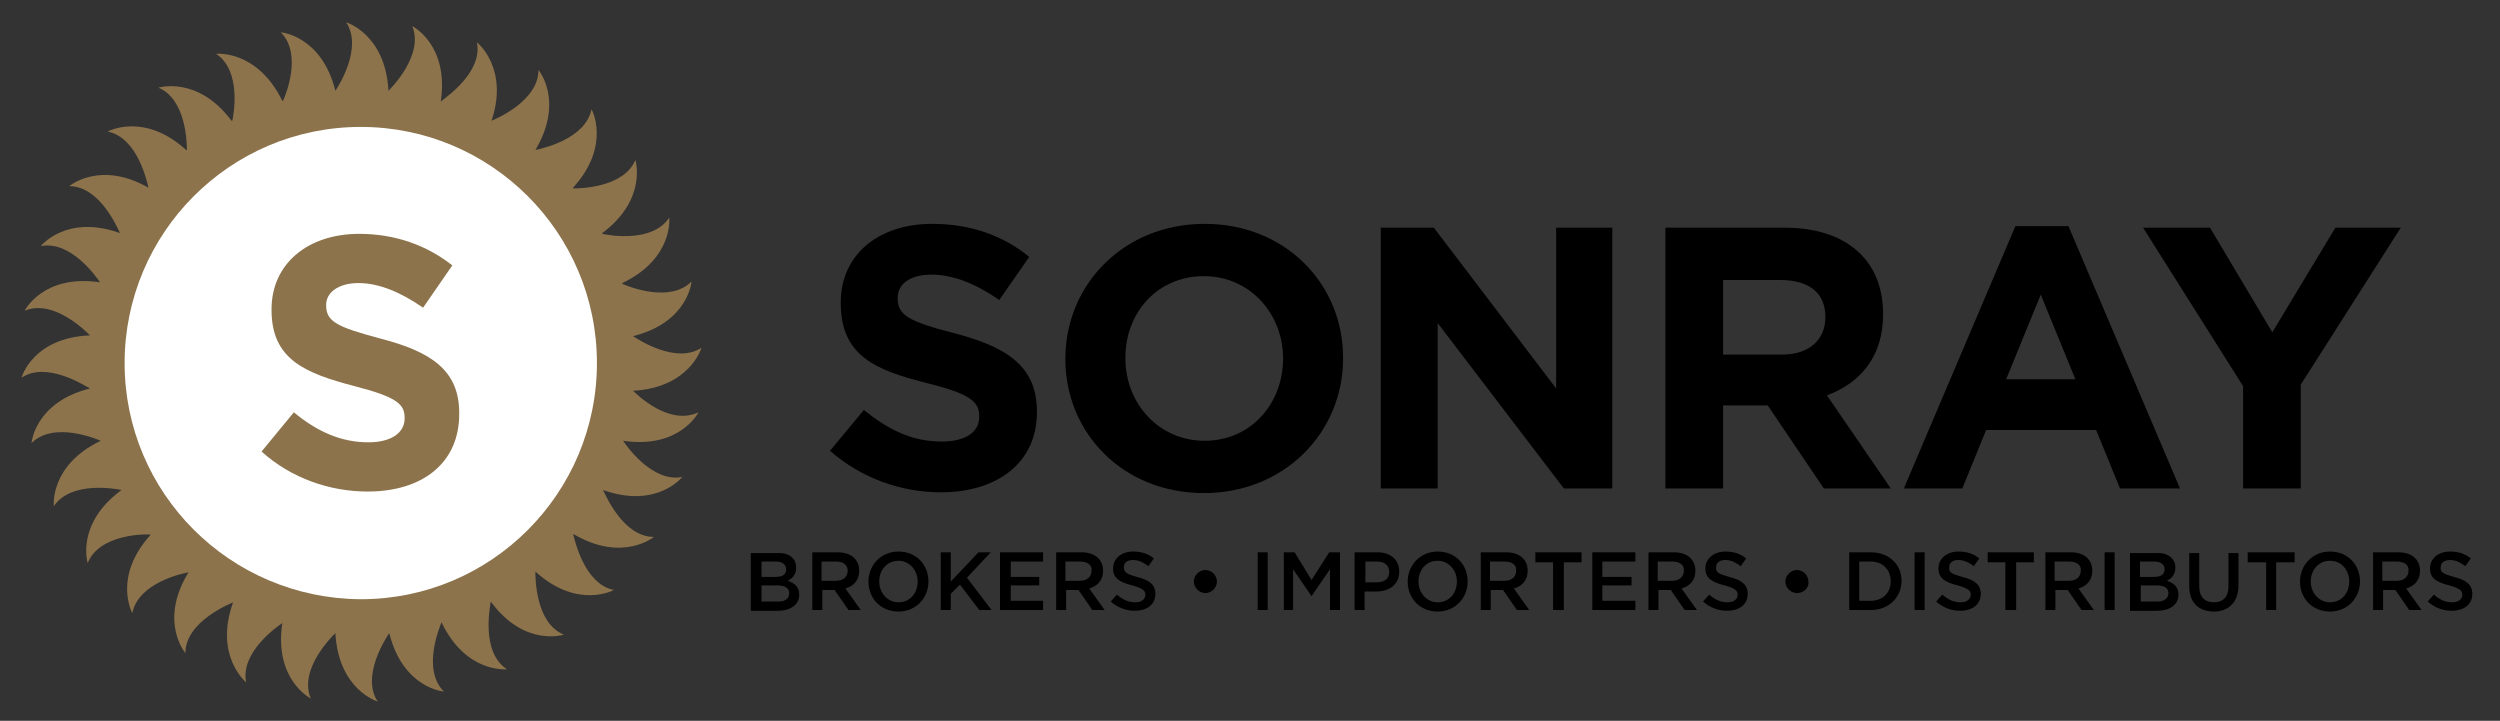 <?xml version="1.0" encoding="utf-8"?>
<!-- Generator: Adobe Illustrator 26.0.3, SVG Export Plug-In . SVG Version: 6.00 Build 0)  -->
<svg version="1.1" id="Layer_1" xmlns="http://www.w3.org/2000/svg" xmlns:xlink="http://www.w3.org/1999/xlink" x="0px" y="0px"
	 viewBox="0 0 325 93.7" style="enable-background:new 0 0 325 93.7;" xml:space="preserve">
<rect x="0" y="0" width="325" height="93.7" fill="#333333" stroke="none"/>
<style type="text/css">
	.st0{fill:#8C734B;}
	.st1{fill:#FFFFFF;}
</style>
<g>
	<path d="M122.3,64c-5.1,0-10.3-1.8-14.4-5.4l4.4-5.3c3.1,2.5,6.2,4.1,10.1,4.1c3.1,0,4.9-1.2,4.9-3.2v-0.1c0-1.9-1.2-2.9-6.8-4.3
		c-6.8-1.7-11.2-3.6-11.2-10.4v-0.1c0-6.2,4.9-10.2,11.9-10.2c4.9,0,9.2,1.5,12.6,4.3l-3.9,5.6c-3-2.1-6-3.3-8.8-3.3
		c-2.9,0-4.4,1.3-4.4,3v0.1c0,2.2,1.5,3,7.3,4.5c6.9,1.8,10.8,4.3,10.8,10.2v0.1C134.8,60.2,129.6,64,122.3,64"/>
	<path d="M166.8,46.6c0-5.8-4.3-10.7-10.3-10.7s-10.2,4.7-10.2,10.6v0.1c0,5.8,4.3,10.7,10.3,10.7S166.8,52.5,166.8,46.6L166.8,46.6
		z M156.5,64.1c-10.5,0-18-7.8-18-17.4v-0.1c0-9.6,7.6-17.5,18.1-17.5s18,7.8,18,17.4v0.1C174.6,56.2,167,64.1,156.5,64.1"/>
</g>
<polygon points="203.3,63.5 186.9,42 186.9,63.5 179.5,63.5 179.5,29.6 186.4,29.6 202.3,50.5 202.3,29.6 209.6,29.6 209.6,63.5 "/>
<g>
	<path d="M237.3,41.2c0-3.2-2.2-4.8-5.9-4.8H224v9.7h7.6C235.2,46.1,237.3,44.2,237.3,41.2L237.3,41.2z M237.1,63.5l-7.3-10.8H224
		v10.8h-7.5V29.6h15.5c8,0,12.8,4.2,12.8,11.2v0.1c0,5.5-3,8.9-7.3,10.5l8.3,12.1H237.1z"/>
</g>
<path d="M265.3,38.3l-4.5,11h9L265.3,38.3z M275.6,63.5l-3.1-7.6h-14.3l-3.1,7.6h-7.6L262,29.4h6.9l14.5,34.1H275.6z"/>
<polygon points="299.1,50 299.1,63.5 291.6,63.5 291.6,50.2 278.6,29.6 287.3,29.6 295.4,43.2 303.6,29.6 312.1,29.6 "/>
<g>
	<path d="M102.6,77.1c0-0.6-0.5-1-1.5-1H99v2.1h2.2C102.1,78.2,102.6,77.8,102.6,77.1 M102.2,74c0-0.6-0.5-1-1.3-1H99v2h1.8
		C101.7,75,102.2,74.7,102.2,74 M103.5,73.8c0,0.9-0.5,1.4-1.1,1.7c0.9,0.3,1.5,0.8,1.5,1.8c0,1.3-1.1,2.1-2.8,2.1h-3.5v-7.5h3.4
		C102.6,71.8,103.5,72.6,103.5,73.8"/>
	<path d="M108.7,73h-1.9v2.5h1.9c0.9,0,1.5-0.5,1.5-1.3C110.2,73.5,109.7,73,108.7,73 M110.3,79.3l-1.8-2.6h-1.6v2.6h-1.3v-7.5h3.3
		c1.7,0,2.8,0.9,2.8,2.4c0,1.2-0.7,2-1.8,2.3l2,2.8H110.3z"/>
	<path d="M116.8,72.9c-1.5,0-2.5,1.2-2.5,2.7c0,1.5,1.1,2.7,2.5,2.7c1.5,0,2.5-1.2,2.5-2.7C119.3,74.1,118.2,72.9,116.8,72.9
		 M116.8,79.5c-2.3,0-3.9-1.7-3.9-3.9c0-2.1,1.6-3.9,3.9-3.9c2.3,0,3.9,1.7,3.9,3.9C120.7,77.7,119.1,79.5,116.8,79.5"/>
</g>
<polygon points="128.9,79.3 127.3,79.3 124.8,76 123.6,77.2 123.6,79.3 122.3,79.3 122.3,71.8 123.6,71.8 123.6,75.6 127.2,71.8 
	128.8,71.8 125.7,75.1 "/>
<polygon points="135.6,73 131.4,73 131.4,75 135.1,75 135.1,76.1 131.4,76.1 131.4,78.1 135.6,78.1 135.6,79.3 130,79.3 130,71.8 
	135.6,71.8 "/>
<g>
	<path d="M140.4,73h-1.9v2.5h1.9c0.9,0,1.5-0.5,1.5-1.3C142,73.5,141.4,73,140.4,73 M142,79.3l-1.8-2.6h-1.6v2.6h-1.3v-7.5h3.3
		c1.7,0,2.8,0.9,2.8,2.4c0,1.2-0.7,2-1.8,2.3l2,2.8H142z"/>
	<path d="M147.8,75c1.6,0.4,2.4,1,2.4,2.2c0,1.4-1.1,2.2-2.7,2.2c-1.1,0-2.2-0.4-3.1-1.2l0.8-0.9c0.7,0.6,1.4,1,2.4,1
		c0.8,0,1.3-0.4,1.3-1c0-0.5-0.3-0.8-1.7-1.2c-1.6-0.4-2.5-0.9-2.5-2.2c0-1.3,1.1-2.2,2.6-2.2c1.1,0,2,0.3,2.7,0.9l-0.7,1
		c-0.7-0.5-1.3-0.8-2-0.8c-0.8,0-1.2,0.4-1.2,0.9C146.1,74.4,146.4,74.6,147.8,75"/>
	<path d="M156.7,77.1c-0.8,0-1.5-0.7-1.5-1.5c0-0.8,0.7-1.5,1.5-1.5c0.8,0,1.5,0.7,1.5,1.5C158.2,76.4,157.5,77.1,156.7,77.1"/>
</g>
<rect x="163.5" y="71.8" width="1.3" height="7.5"/>
<polygon points="170.5,77.5 170.5,77.5 168.1,74 168.1,79.3 166.9,79.3 166.9,71.8 168.3,71.8 170.5,75.4 172.8,71.8 174.2,71.8 
	174.2,79.3 172.9,79.3 172.9,74 "/>
<g>
	<path d="M179,73h-1.5v2.7h1.5c1,0,1.6-0.5,1.6-1.3C180.6,73.5,180,73,179,73 M178.9,76.9h-1.5v2.4h-1.3v-7.5h3c1.7,0,2.8,1,2.8,2.5
		C181.9,76,180.6,76.9,178.9,76.9"/>
	<path d="M186.9,72.9c-1.5,0-2.5,1.2-2.5,2.7c0,1.5,1.1,2.7,2.5,2.7c1.5,0,2.5-1.2,2.5-2.7C189.4,74.1,188.3,72.9,186.9,72.9
		 M186.9,79.5c-2.3,0-3.9-1.7-3.9-3.9c0-2.1,1.6-3.9,3.9-3.9c2.3,0,3.9,1.7,3.9,3.9C190.8,77.7,189.2,79.5,186.9,79.5"/>
	<path d="M195.6,73h-1.9v2.5h1.9c0.9,0,1.5-0.5,1.5-1.3C197.2,73.5,196.6,73,195.6,73 M197.2,79.3l-1.8-2.6h-1.6v2.6h-1.3v-7.5h3.3
		c1.7,0,2.8,0.9,2.8,2.4c0,1.2-0.7,2-1.8,2.3l2,2.8H197.2z"/>
</g>
<polygon points="203.3,79.3 201.9,79.3 201.9,73.1 199.6,73.1 199.6,71.8 205.6,71.8 205.6,73.1 203.3,73.1 "/>
<polygon points="212.6,73 208.3,73 208.3,75 212.1,75 212.1,76.1 208.3,76.1 208.3,78.1 212.6,78.1 212.6,79.3 207,79.3 207,71.8 
	212.6,71.8 "/>
<g>
	<path d="M217.4,73h-1.9v2.5h1.9c0.9,0,1.5-0.5,1.5-1.3C219,73.5,218.4,73,217.4,73 M219,79.3l-1.8-2.6h-1.6v2.6h-1.3v-7.5h3.3
		c1.7,0,2.8,0.9,2.8,2.4c0,1.2-0.7,2-1.8,2.3l2,2.8H219z"/>
	<path d="M224.8,75c1.6,0.4,2.4,1,2.4,2.2c0,1.4-1.1,2.2-2.7,2.2c-1.1,0-2.2-0.4-3.1-1.2l0.8-0.9c0.7,0.6,1.4,1,2.4,1
		c0.8,0,1.3-0.4,1.3-1c0-0.5-0.3-0.8-1.7-1.2c-1.6-0.4-2.5-0.9-2.5-2.2c0-1.3,1.1-2.2,2.6-2.2c1.1,0,2,0.3,2.7,0.9l-0.7,1
		c-0.7-0.5-1.3-0.8-2-0.8c-0.8,0-1.2,0.4-1.2,0.9C223,74.4,223.4,74.6,224.8,75"/>
	<path d="M233.6,77.1c-0.8,0-1.5-0.7-1.5-1.5c0-0.8,0.7-1.5,1.5-1.5c0.8,0,1.5,0.7,1.5,1.5C235.2,76.4,234.5,77.1,233.6,77.1"/>
	<path d="M243.2,73h-1.5v5.1h1.5c1.6,0,2.6-1.1,2.6-2.5C245.8,74.1,244.8,73,243.2,73 M243.2,79.3h-2.8v-7.5h2.8c2.4,0,4,1.6,4,3.7
		S245.6,79.3,243.2,79.3"/>
</g>
<rect x="248.9" y="71.8" width="1.3" height="7.5"/>
<g>
	<path d="M255.1,75c1.6,0.4,2.4,1,2.4,2.2c0,1.4-1.1,2.2-2.7,2.2c-1.1,0-2.2-0.4-3.1-1.2l0.8-0.9c0.7,0.6,1.4,1,2.4,1
		c0.8,0,1.3-0.4,1.3-1c0-0.5-0.3-0.8-1.7-1.2c-1.6-0.4-2.5-0.9-2.5-2.2c0-1.3,1.1-2.2,2.6-2.2c1.1,0,2,0.3,2.7,0.9l-0.7,1
		c-0.7-0.5-1.3-0.8-2-0.8c-0.8,0-1.2,0.4-1.2,0.9C253.3,74.4,253.7,74.6,255.1,75"/>
</g>
<polygon points="262.1,79.3 260.7,79.3 260.7,73.1 258.4,73.1 258.4,71.8 264.4,71.8 264.4,73.1 262.1,73.1 "/>
<g>
	<path d="M269,73h-1.9v2.5h1.9c0.9,0,1.5-0.5,1.5-1.3C270.6,73.5,270,73,269,73 M270.6,79.3l-1.8-2.6h-1.6v2.6h-1.3v-7.5h3.3
		c1.7,0,2.8,0.9,2.8,2.4c0,1.2-0.7,2-1.8,2.3l2,2.8H270.6z"/>
</g>
<rect x="273.6" y="71.8" width="1.3" height="7.5"/>
<g>
	<path d="M281.9,77.1c0-0.6-0.5-1-1.5-1h-2.1v2.1h2.2C281.3,78.2,281.9,77.8,281.9,77.1 M281.4,74c0-0.6-0.5-1-1.3-1h-1.9v2h1.8
		C280.9,75,281.4,74.7,281.4,74 M282.8,73.8c0,0.9-0.5,1.4-1.1,1.7c0.9,0.3,1.5,0.8,1.5,1.8c0,1.3-1.1,2.1-2.8,2.1h-3.5v-7.5h3.4
		C281.8,71.8,282.8,72.6,282.8,73.8"/>
	<path d="M291,76.1c0,2.2-1.3,3.4-3.2,3.4c-1.9,0-3.2-1.1-3.2-3.3v-4.3h1.3v4.3c0,1.4,0.7,2.1,1.9,2.1c1.2,0,1.9-0.7,1.9-2.1v-4.3
		h1.3V76.1z"/>
</g>
<polygon points="295.9,79.3 294.6,79.3 294.6,73.1 292.2,73.1 292.2,71.8 298.3,71.8 298.3,73.1 295.9,73.1 "/>
<g>
	<path d="M302.9,72.9c-1.5,0-2.5,1.2-2.5,2.7c0,1.5,1.1,2.7,2.5,2.7c1.5,0,2.5-1.2,2.5-2.7C305.4,74.1,304.4,72.9,302.9,72.9
		 M302.9,79.5c-2.3,0-3.9-1.7-3.9-3.9c0-2.1,1.6-3.9,3.9-3.9c2.3,0,3.9,1.7,3.9,3.9C306.8,77.7,305.2,79.5,302.9,79.5"/>
	<path d="M311.6,73h-1.9v2.5h1.9c0.9,0,1.5-0.5,1.5-1.3C313.2,73.5,312.6,73,311.6,73 M313.2,79.3l-1.8-2.6h-1.6v2.6h-1.3v-7.5h3.3
		c1.7,0,2.8,0.9,2.8,2.4c0,1.2-0.7,2-1.8,2.3l2,2.8H313.2z"/>
	<path d="M319,75c1.6,0.4,2.4,1,2.4,2.2c0,1.4-1.1,2.2-2.7,2.2c-1.1,0-2.2-0.4-3.1-1.2l0.8-0.9c0.7,0.6,1.4,1,2.4,1
		c0.8,0,1.3-0.4,1.3-1c0-0.5-0.3-0.8-1.7-1.2c-1.6-0.4-2.5-0.9-2.5-2.2c0-1.3,1.1-2.2,2.6-2.2c1.1,0,2,0.3,2.7,0.9l-0.7,1
		c-0.7-0.5-1.3-0.8-2-0.8c-0.8,0-1.2,0.4-1.2,0.9C317.2,74.4,317.6,74.6,319,75"/>
	<path class="st0" d="M82.3,50.8C82.3,50.7,82.3,50.7,82.3,50.8c7.4-0.4,8.9-5.6,8.9-5.6c-3.3,2.2-8.3-1.1-8.9-1.5
		c7.2-1.8,7.6-7.1,7.6-7.1c-2.8,2.8-8.1,0.7-9,0.3c0,0,0-0.1,0-0.1c6.7-3.2,6.1-8.5,6.1-8.5c-2.2,3.3-7.8,2.3-8.7,2.1c0,0,0,0,0-0.1
		c5.9-4.4,4.3-9.5,4.3-9.5c-1.5,3.6-7.2,3.7-8.1,3.7c0,0,0,0,0-0.1c5-5.5,2.4-10.2,2.4-10.2c-0.8,3.9-6.4,5.1-7.3,5.3c0,0,0,0,0,0
		c3.8-6.4,0.4-10.4,0.4-10.4c0,4-5.4,6.3-6.1,6.6c0,0,0,0,0,0C66.2,8.8,62,5.5,62,5.5c0.8,3.9-4.1,7.2-4.7,7.7h0
		c1.1-7.4-3.7-9.8-3.7-9.8c1.5,3.7-2.6,7.9-3.1,8.4c0,0,0,0,0,0c-0.4-7.4-5.5-8.9-5.5-8.9c2.2,3.3-1,8.3-1.4,8.9
		c-1.8-7.2-7.1-7.6-7.1-7.6c2.8,2.8,0.7,8,0.3,8.9c0,0-0.1,0-0.1,0C33.4,6.4,28.1,7,28.1,7c3.3,2.2,2.3,7.8,2.1,8.7c0,0-0.1,0-0.1,0
		c-4.4-5.9-9.5-4.3-9.5-4.3c3.6,1.5,3.7,7.2,3.7,8.1c0,0,0,0-0.1,0c-5.5-5-10.2-2.4-10.2-2.4c3.9,0.8,5.1,6.5,5.3,7.3c0,0,0,0,0,0
		C13,20.8,9,24.2,9,24.2c4,0,6.3,5.5,6.6,6.1c0,0,0,0,0,0c-7-2.5-10.3,1.7-10.3,1.7c3.9-0.8,7.3,4.1,7.7,4.7
		c-7.4-1.1-9.8,3.7-9.8,3.7c3.8-1.6,8.1,2.8,8.5,3.2v0c-7.5,0.3-8.9,5.5-8.9,5.5c3.3-2.2,8.3,1.1,8.9,1.4c-7.2,1.8-7.6,7.1-7.6,7.1
		c2.9-2.9,8.5-0.5,9-0.3c0,0,0,0,0,0c-6.7,3.2-6.1,8.5-6.1,8.5c2.3-3.4,8.3-2.2,8.8-2.1c0,0,0,0,0,0c-6,4.4-4.4,9.5-4.4,9.5
		c1.5-3.8,7.6-3.8,8.2-3.7c-5,5.5-2.4,10.2-2.4,10.2c0.8-4,6.7-5.2,7.3-5.3c-3.9,6.4-0.4,10.5-0.4,10.5c0-4.1,5.8-6.4,6.2-6.6
		c-2.5,7,1.7,10.4,1.7,10.4c-0.8-3.9,4.1-7.3,4.7-7.7c-1.1,7.4,3.7,9.8,3.7,9.8c-1.6-3.8,2.8-8.1,3.2-8.5c0.4,7.4,5.5,8.9,5.5,8.9
		c-2.2-3.3,1.1-8.3,1.5-8.9c1.8,7.2,7.1,7.6,7.1,7.6c-2.9-2.9-0.5-8.5-0.3-9c0,0,0,0,0,0c3.2,6.7,8.5,6.1,8.5,6.1
		c-3.4-2.2-2.2-8.1-2.1-8.8c0,0,0,0,0,0c4.4,6,9.5,4.3,9.5,4.3c-3.7-1.5-3.7-7.4-3.7-8.2c0,0,0,0,0,0c5.5,5,10.2,2.4,10.2,2.4
		c-3.9-0.8-5.1-6.6-5.3-7.3c0,0,0,0,0,0c6.4,3.8,10.5,0.4,10.5,0.4c-4,0-6.3-5.5-6.6-6.1c0,0,0,0,0,0c7,2.5,10.3-1.7,10.3-1.7
		c-3.9,0.8-7.3-4.1-7.7-4.7c7.4,1.1,9.8-3.7,9.8-3.7C87,55.4,82.8,51.3,82.3,50.8"/>
	<path class="st1" d="M16.2,47.2c0-16.9,13.7-30.7,30.7-30.7c16.9,0,30.7,13.7,30.7,30.7c0,16.9-13.7,30.7-30.7,30.7
		C29.9,77.8,16.2,64.1,16.2,47.2"/>
	<path class="st0" d="M47.8,63.9c-4.9,0-9.9-1.7-13.8-5.2l4.2-5.1c2.9,2.4,6,3.9,9.7,3.9c2.9,0,4.7-1.2,4.7-3.1v-0.1
		c0-1.8-1.1-2.7-6.5-4.1c-6.5-1.7-10.8-3.5-10.8-9.9v-0.1c0-5.9,4.7-9.8,11.4-9.8c4.7,0,8.8,1.5,12.1,4.1L55,40
		c-2.9-2-5.7-3.2-8.4-3.2c-2.7,0-4.2,1.3-4.2,2.8v0.1c0,2.1,1.4,2.8,7,4.3c6.6,1.7,10.3,4.1,10.3,9.7v0.1
		C59.7,60.3,54.8,63.9,47.8,63.9"/>
</g>
</svg>
